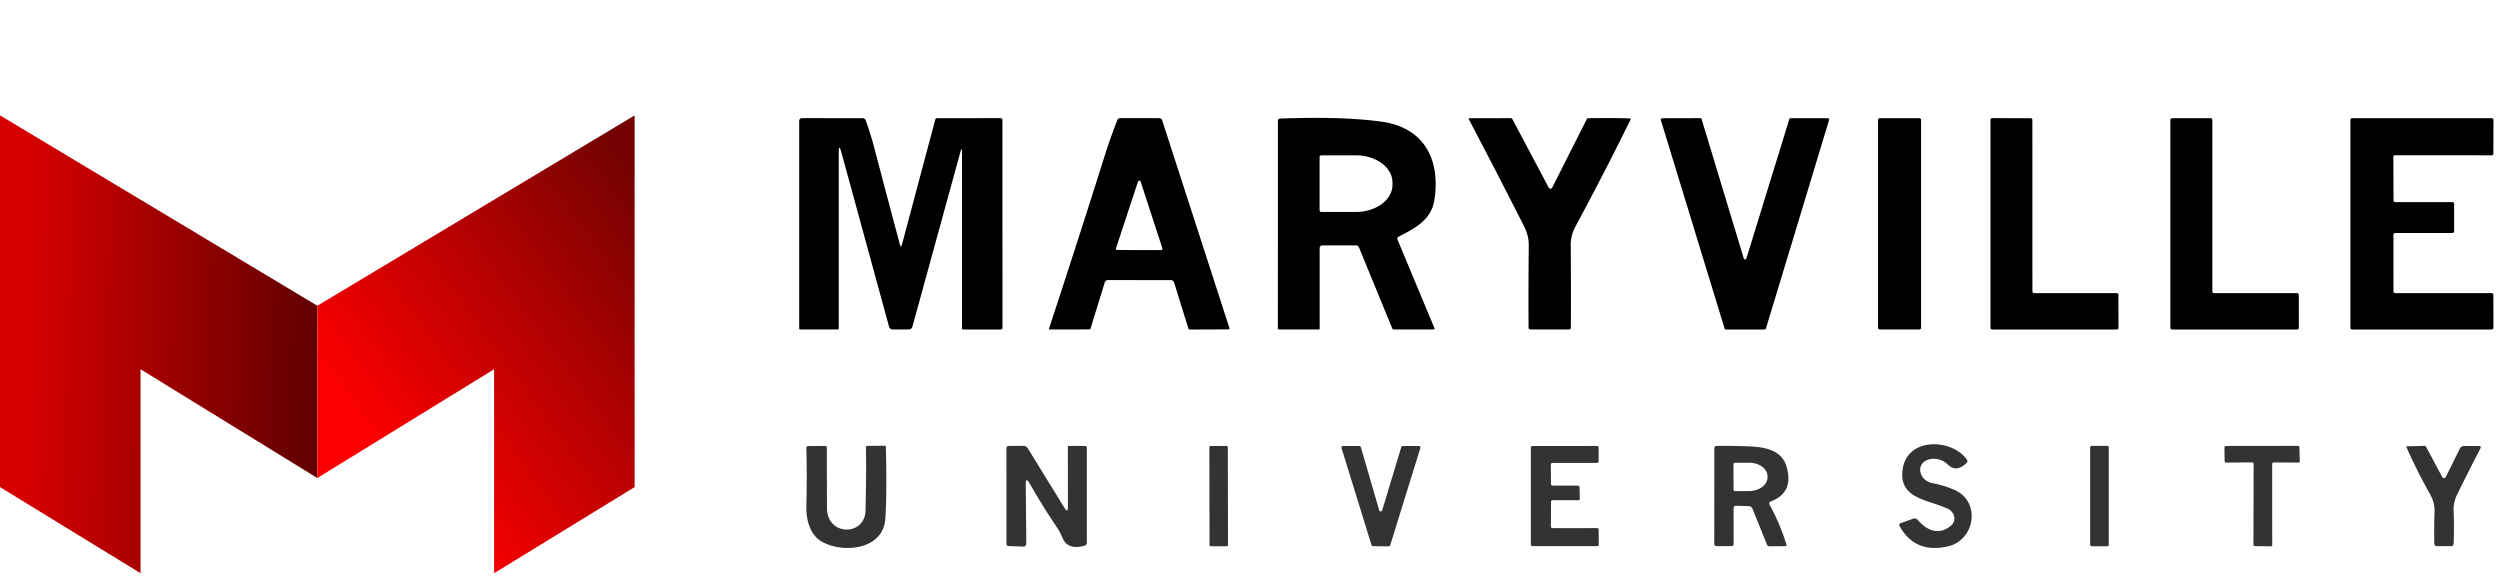 <svg xmlns="http://www.w3.org/2000/svg" width="260" height="61" fill="none"><g clip-path="url(#a)"><g clip-path="url(#b)"><path fill="#000" d="M87.496 15.818c-.177-.64-.265-.628-.265.037v18.297a.112.112 0 0 1-.111.111l-3.888.005c-.077 0-.116-.039-.116-.116V12.608c0-.214.107-.32.32-.32l6.268.004c.164 0 .274.078.33.232.33.903.616 1.813.857 2.728.9 3.418 1.794 6.792 2.682 10.123.08.312.162.314.246.004l3.447-12.938a.194.194 0 0 1 .19-.149l6.625-.004c.045 0 .089.018.121.051a.18.18 0 0 1 .05.125l.005 21.65a.152.152 0 0 1-.153.154h-3.939c-.077 0-.116-.039-.116-.116v-18.31c0-.43-.057-.438-.171-.024l-4.974 18.111c-.061.226-.208.339-.44.339h-1.578c-.232 0-.377-.111-.436-.334l-4.954-18.116ZM121.743 29.133l-6.495-.005c-.189 0-.309.09-.362.269l-1.475 4.788c-.016.049-.05.074-.102.074l-4.194.009c-.031 0-.042-.014-.033-.042 1.974-6.003 3.9-11.984 5.781-17.944a59.369 59.369 0 0 1 1.327-3.772.325.325 0 0 1 .329-.222h4.027c.164 0 .272.079.324.236l6.992 21.6a.096.096 0 0 1-.013.087.105.105 0 0 1-.08.043l-4.041.019c-.068 0-.111-.033-.13-.098l-1.484-4.773c-.059-.18-.183-.27-.371-.27Zm-5.674-3.327a.16.16 0 0 0-.006.069.163.163 0 0 0 .026.064.151.151 0 0 0 .119.062l4.537.01a.148.148 0 0 0 .145-.127.134.134 0 0 0-.006-.069l-2.254-6.921a.15.15 0 0 0-.229-.075.143.143 0 0 0-.054.075l-2.278 6.912ZM137.242 25.848l.004 8.318c0 .068-.034.102-.102.102l-4.143-.005c-.068 0-.102-.032-.102-.097l.005-21.567c0-.174.087-.263.26-.27 4.389-.157 7.914-.046 10.577.334 4.44.636 6.073 4.023 5.437 8.128-.324 2.093-2.05 2.974-3.725 3.823a.244.244 0 0 0-.111.31l3.841 9.205c.007.015.01.03.009.047a.107.107 0 0 1-.016.046.11.11 0 0 1-.037.033.109.109 0 0 1-.049.013l-4.115-.005a.185.185 0 0 1-.185-.12l-3.461-8.42a.33.33 0 0 0-.302-.2l-3.456-.004c-.22 0-.329.11-.329.329Zm-.005-9.515v5.53a.18.18 0 0 0 .181.18h3.586c1.011 0 1.981-.296 2.697-.825.715-.53 1.116-1.247 1.116-1.995v-.25c0-.748-.401-1.466-1.116-1.995-.716-.529-1.686-.826-2.697-.826h-3.586a.18.18 0 0 0-.181.181ZM161.004 19.4c.167.315.329.313.487-.005l3.531-7.005a.166.166 0 0 1 .157-.098c2.651-.024 4.121-.009 4.412.047.022.003.028.014.019.032a336.643 336.643 0 0 1-5.776 11.213 3.89 3.89 0 0 0-.478 1.884c.022 2.969.026 5.831.014 8.587 0 .142-.071.213-.213.213h-3.976c-.136 0-.206-.068-.209-.204-.018-2.511-.012-5.36.019-8.545.006-.672-.163-1.347-.506-2.028a972.654 972.654 0 0 0-5.734-11.106.064.064 0 0 1-.007-.03.075.075 0 0 1 .009-.03.066.066 0 0 1 .023-.021.063.063 0 0 1 .031-.007l4.314-.01a.192.192 0 0 1 .172.107l3.711 7.005ZM181.625 26.878l4.463-14.484a.143.143 0 0 1 .139-.102h3.86a.143.143 0 0 1 .139.186l-6.569 21.688a.145.145 0 0 1-.139.102h-4.023a.145.145 0 0 1-.139-.102l-6.629-21.684a.137.137 0 0 1-.004-.066.151.151 0 0 1 .026-.062.153.153 0 0 1 .052-.042.142.142 0 0 1 .065-.015l3.962-.01a.143.143 0 0 1 .139.102l4.384 14.489a.145.145 0 0 0 .137.1.145.145 0 0 0 .137-.1ZM199.625 12.292h-4.139a.167.167 0 0 0-.167.167v21.637c0 .093.075.167.167.167h4.139a.167.167 0 0 0 .167-.167V12.46a.167.167 0 0 0-.167-.167ZM211.547 30.483h8.592a.176.176 0 0 1 .176.176l.01 3.433a.177.177 0 0 1-.177.176h-12.961a.176.176 0 0 1-.177-.176V12.464a.177.177 0 0 1 .177-.176l4.003.004a.176.176 0 0 1 .176.177l.005 17.837a.177.177 0 0 0 .176.177ZM230.266 30.487h8.629a.181.181 0 0 1 .181.181l.004 3.42a.182.182 0 0 1-.013.068.196.196 0 0 1-.04.06.17.17 0 0 1-.058.038.184.184 0 0 1-.07.014h-13.003a.181.181 0 0 1-.181-.18V12.472a.18.18 0 0 1 .181-.18h4.008a.18.18 0 0 1 .181.18v17.833a.18.18 0 0 0 .181.181ZM248.907 16.324l.019 4.523a.176.176 0 0 0 .176.176l5.952-.004a.176.176 0 0 1 .176.176v2.862a.176.176 0 0 1-.176.177h-5.961a.176.176 0 0 0-.176.176l.004 5.896a.177.177 0 0 0 .176.177l10.035.004a.176.176 0 0 1 .176.176l.01 3.429a.177.177 0 0 1-.177.176h-14.52a.176.176 0 0 1-.177-.176V12.469a.177.177 0 0 1 .177-.177h14.525a.176.176 0 0 1 .176.176l-.014 3.508a.176.176 0 0 1-.176.176l-10.048-.005a.176.176 0 0 0-.177.177Z"/><path fill="#323332" d="M202.868 54.694c.663-.538.427-1.438-.302-1.786-1.999-.96-5.293-1.002-4.653-4.31.608-3.126 5.108-2.978 6.653-.788a.254.254 0 0 1-.033.33c-.723.698-1.381.754-1.971.166-.506-.5-1.299-.728-1.986-.515-1.438.446-.974 2.213.404 2.459.773.142 1.529.373 2.268.691 2.784 1.197 2.171 5.205-.621 5.869-2.28.541-3.964-.146-5.052-2.06-.099-.17-.056-.29.129-.357l1.258-.446a.411.411 0 0 1 .487.13c.932 1.09 2.185 1.629 3.419.617ZM86.007 52.83c.009 2.955 3.943 2.936 4.008.268.062-2.647.076-4.838.042-6.573-.004-.1.044-.15.143-.153l1.824-.014c.068 0 .103.035.106.106.08 3.303.062 5.796-.055 7.479-.232 3.317-4.519 3.614-6.639 2.37-1.192-.696-1.61-2.259-1.577-3.623.052-2.106.052-4.141 0-6.105a.18.18 0 0 1 .052-.137.19.19 0 0 1 .138-.058l1.735-.014c.14 0 .209.07.209.209 0 2.072.004 4.154.014 6.244ZM106.679 50.385l.056 6.156a.311.311 0 0 1-.193.286.296.296 0 0 1-.118.02l-1.503-.056c-.167-.006-.251-.091-.251-.255l-.004-9.881c0-.183.092-.276.278-.279l1.452-.009a.553.553 0 0 1 .51.283l3.804 6.175c.235.377.353.343.353-.102l-.005-6.286c0-.04.02-.06.061-.06l1.739.004a.177.177 0 0 1 .172.176v9.872c0 .174-.085.283-.255.33-1.157.309-1.913.04-2.269-.807a7.321 7.321 0 0 0-.686-1.262 65.982 65.982 0 0 1-2.737-4.412c-.276-.483-.41-.447-.404.107ZM127.555 46.38l-1.642.002a.14.14 0 0 0-.139.14l.018 10.15c0 .077.062.14.139.14l1.643-.004a.14.14 0 0 0 .139-.14l-.018-10.15a.14.14 0 0 0-.14-.139ZM143.746 53.075l1.986-6.574a.164.164 0 0 1 .059-.084.164.164 0 0 1 .099-.031l1.67-.005a.17.17 0 0 1 .132.065c.015.02.025.043.03.068a.174.174 0 0 1-.004.076l-3.136 10.113a.165.165 0 0 1-.158.116l-1.629-.014a.165.165 0 0 1-.097-.03.165.165 0 0 1-.06-.081l-3.122-10.104a.16.16 0 0 1-.005-.076.162.162 0 0 1 .031-.069.162.162 0 0 1 .131-.065l1.703.006a.16.16 0 0 1 .095.032c.028.021.048.05.058.084l1.907 6.569a.162.162 0 0 0 .31.005ZM161.463 54.926l4.63-.004a.166.166 0 0 1 .167.167l.009 1.544a.164.164 0 0 1-.049.119.165.165 0 0 1-.118.048h-6.727a.169.169 0 0 1-.167-.166V46.552a.168.168 0 0 1 .167-.167l6.718-.005a.167.167 0 0 1 .167.167l-.005 1.433a.164.164 0 0 1-.049.118.165.165 0 0 1-.118.05h-4.634a.166.166 0 0 0-.167.166l.018 2.023a.168.168 0 0 0 .167.167h2.631a.167.167 0 0 1 .167.162l.032 1.188a.162.162 0 0 1-.047.121.168.168 0 0 1-.12.05l-2.663-.009a.169.169 0 0 0-.167.167l-.009 2.575a.168.168 0 0 0 .167.167ZM180.293 52.83l.005 3.73c0 .16-.082.24-.246.24l-1.489-.004c-.186 0-.279-.091-.279-.274l.005-9.858c0-.189.096-.285.287-.288a49.722 49.722 0 0 1 2.232.014c1.721.042 4.342-.028 4.978 2.088.55 1.84.004 3.066-1.638 3.679a.22.22 0 0 0-.132.133.221.221 0 0 0 .016.187 22.399 22.399 0 0 1 1.758 4.147c.037.12-.007.181-.134.181l-1.647.005a.255.255 0 0 1-.237-.158l-1.512-3.74a.43.43 0 0 0-.394-.274l-1.332-.04a.243.243 0 0 0-.17.066.231.231 0 0 0-.071.166Zm-.014-4.556.014 2.663a.144.144 0 0 0 .144.143l1.456-.009c.513-.003 1.004-.154 1.365-.42s.562-.626.561-1v-.13a1.092 1.092 0 0 0-.15-.539 1.48 1.48 0 0 0-.422-.456 2.103 2.103 0 0 0-.63-.302 2.58 2.58 0 0 0-.742-.103l-1.457.009a.145.145 0 0 0-.099.044.148.148 0 0 0-.04.1ZM219.146 46.372h-1.605a.167.167 0 0 0-.167.167v10.104c0 .092.075.167.167.167h1.605a.167.167 0 0 0 .167-.167V46.539a.167.167 0 0 0-.167-.167ZM234.224 48.088l-2.71.023a.148.148 0 0 1-.058-.011.148.148 0 0 1-.083-.083.147.147 0 0 1-.012-.059l-.018-1.424c0-.04.016-.08.045-.108a.15.15 0 0 1 .108-.045l7.492-.01a.155.155 0 0 1 .153.148l.037 1.435a.153.153 0 0 1-.093.145.151.151 0 0 1-.06.012l-2.565-.018a.152.152 0 0 0-.153.153l.004 8.42c0 .04-.016.08-.045.108a.15.15 0 0 1-.108.045l-1.647-.023a.154.154 0 0 1-.153-.153l.019-8.402a.154.154 0 0 0-.153-.153ZM254.367 49.596l1.457-2.941a.479.479 0 0 1 .44-.27h1.527c.201 0 .255.09.162.27a228.926 228.926 0 0 0-2.436 4.829 3.382 3.382 0 0 0-.338 1.656 44.324 44.324 0 0 1 0 3.382c-.007.186-.102.279-.288.279h-1.42c-.201 0-.303-.1-.306-.297a66.948 66.948 0 0 1 .028-3.345c.019-.582-.138-1.17-.468-1.763a58.163 58.163 0 0 1-2.473-4.927c-.016-.03-.006-.048.028-.051l1.846-.046a.221.221 0 0 1 .2.116l1.66 3.112a.217.217 0 0 0 .192.115.213.213 0 0 0 .189-.12Z"/></g><path fill="url(#c)" d="m0 50.657 14.614 8.957V38.4L33 49.714V31.8L0 12v38.657Z"/><path fill="url(#d)" d="m66 50.657-14.614 8.957V38.4L33 49.714V31.8L66 12v38.657Z"/></g><defs><linearGradient id="c" x1="33" x2="2.829" y1="39.343" y2="38.871" gradientUnits="userSpaceOnUse"><stop stop-color="#600000"/><stop offset="1" stop-color="#D60000"/></linearGradient><linearGradient id="d" x1="33" x2="64.586" y1="39.343" y2="16.243" gradientUnits="userSpaceOnUse"><stop offset=".004" stop-color="red"/><stop offset="1" stop-color="#750202"/></linearGradient><clipPath id="a"><path fill="#fff" d="M0 0h260v61H0z"/></clipPath><clipPath id="b"><path fill="#fff" d="M83 12h176.753v45H83z"/></clipPath></defs></svg>